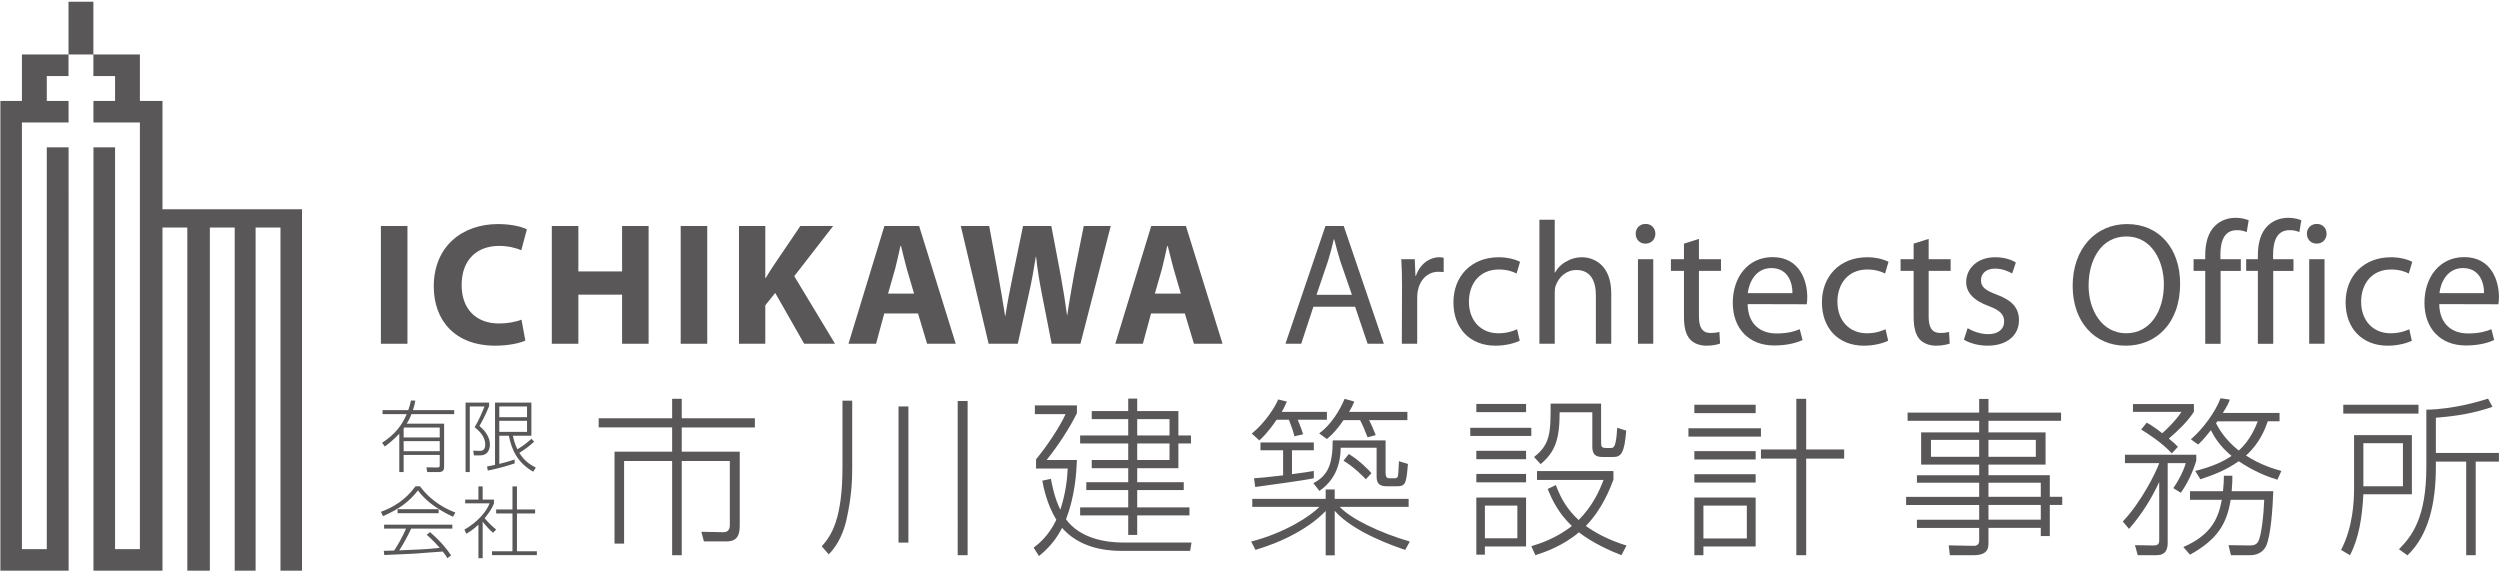 <?xml version="1.0" encoding="utf-8"?>
<!-- Generator: Adobe Illustrator 15.0.2, SVG Export Plug-In  -->
<!DOCTYPE svg PUBLIC "-//W3C//DTD SVG 1.1//EN" "http://www.w3.org/Graphics/SVG/1.1/DTD/svg11.dtd">
<svg version="1.1"
	 xmlns="http://www.w3.org/2000/svg" xmlns:xlink="http://www.w3.org/1999/xlink" xmlns:a="http://ns.adobe.com/AdobeSVGViewerExtensions/3.0/"
	 x="0px" y="0px" width="249px" height="57px" viewBox="-0.039 -0.176 249 57" enable-background="new -0.039 -0.176 249 57"
	 xml:space="preserve">
<defs>
</defs>
<path fill="#595757" d="M40.543,22.332v11.73h-2.645v-11.73H40.543z"/>
<path fill="#595757" d="M52.285,33.746c-0.473,0.223-1.586,0.508-2.988,0.508c-4.047,0-6.133-2.543-6.133-5.898
	c0-4.004,2.848-6.215,6.395-6.215c1.371,0,2.414,0.281,2.879,0.523l-0.555,2.082c-0.52-0.219-1.266-0.43-2.223-0.43
	c-2.082,0-3.719,1.27-3.719,3.895c0,2.355,1.391,3.832,3.738,3.832c0.816,0,1.684-0.156,2.223-0.383L52.285,33.746z"/>
<path fill="#595757" d="M57.566,22.332v4.527h4.355v-4.527h2.641v11.73h-2.641v-4.891h-4.355v4.891h-2.645v-11.73H57.566z"/>
<path fill="#595757" d="M70.402,22.332v11.73h-2.645v-11.73H70.402z"/>
<path fill="#595757" d="M73.563,22.332h2.621v5.188h0.039c0.258-0.453,0.535-0.871,0.813-1.289l2.641-3.898h3.266l-3.875,4.996
	l4.063,6.734h-3.074L77.172,29l-0.988,1.234v3.828h-2.621V22.332z"/>
<path fill="#595757" d="M88.031,31.047l-0.816,3.016h-2.746l3.578-11.73h3.457l3.648,11.73h-2.852l-0.902-3.016H88.031z M91,29.066
	l-0.73-2.488c-0.191-0.695-0.398-1.582-0.57-2.262h-0.055c-0.156,0.695-0.344,1.586-0.523,2.262l-0.711,2.488H91z"/>
<path fill="#595757" d="M98.43,34.063l-2.773-11.73h2.828l0.887,4.82c0.262,1.414,0.5,2.926,0.695,4.125h0.031
	c0.195-1.293,0.469-2.699,0.77-4.16l0.988-4.785h2.816l0.938,4.941c0.254,1.379,0.449,2.629,0.625,3.934h0.027
	c0.184-1.305,0.441-2.676,0.684-4.09l0.957-4.785h2.688l-3.02,11.73h-2.867l-0.988-5.043c-0.23-1.188-0.422-2.285-0.559-3.625
	h-0.031c-0.211,1.32-0.402,2.438-0.676,3.625l-1.117,5.043H98.43z"/>
<path fill="#595757" d="M114.605,31.047l-0.816,3.016h-2.746l3.582-11.73h3.453l3.648,11.73h-2.848l-0.906-3.016H114.605z
	 M117.574,29.066l-0.727-2.488c-0.191-0.695-0.402-1.582-0.578-2.262h-0.051c-0.156,0.695-0.344,1.586-0.52,2.262l-0.711,2.488
	H117.574z"/>
<path fill="#595757" d="M130.773,30.375l-1.211,3.688h-1.57l3.984-11.73h1.82l3.996,11.73h-1.617l-1.246-3.688H130.773z
	 M134.613,29.188l-1.164-3.371c-0.242-0.77-0.414-1.465-0.594-2.145h-0.051c-0.152,0.68-0.344,1.406-0.566,2.125l-1.152,3.391
	H134.613z"/>
<path fill="#595757" d="M139.602,28.27c0-0.996-0.02-1.844-0.074-2.629h1.344l0.066,1.652h0.055
	c0.375-1.133,1.316-1.848,2.344-1.848c0.152,0,0.273,0.016,0.414,0.055v1.426c-0.172-0.016-0.328-0.031-0.539-0.031
	c-1.074,0-1.844,0.813-2.051,1.945c-0.031,0.227-0.047,0.469-0.047,0.73v4.492h-1.531L139.602,28.27z"/>
<path fill="#595757" d="M151.328,33.762c-0.402,0.195-1.293,0.492-2.422,0.492c-2.535,0-4.184-1.723-4.184-4.316
	s1.773-4.492,4.516-4.492c0.902,0,1.703,0.23,2.121,0.457l-0.348,1.164c-0.367-0.191-0.938-0.402-1.773-0.402
	c-1.926,0-2.973,1.445-2.973,3.207c0,1.949,1.254,3.145,2.918,3.145c0.875,0,1.441-0.207,1.879-0.402L151.328,33.762z"/>
<path fill="#595757" d="M153.285,21.707h1.527v5.254h0.035c0.246-0.438,0.625-0.832,1.094-1.078
	c0.453-0.277,0.992-0.438,1.566-0.438c1.129,0,2.934,0.699,2.934,3.602v5.016h-1.531v-4.84c0-1.375-0.5-2.508-1.945-2.508
	c-0.988,0-1.75,0.699-2.047,1.539c-0.086,0.207-0.105,0.43-0.105,0.727v5.082h-1.527V21.707z"/>
<path fill="#595757" d="M163.828,24.09c-0.574,0-0.953-0.449-0.953-0.988c0-0.543,0.398-0.977,0.988-0.977s0.973,0.434,0.973,0.977
	c0,0.539-0.383,0.988-0.992,0.988H163.828z M163.102,34.063v-8.422h1.523v8.422H163.102z"/>
<path fill="#595757" d="M169.176,23.617v2.023h2.195v1.164h-2.195v4.539c0,1.047,0.301,1.641,1.148,1.641
	c0.418,0,0.66-0.035,0.887-0.109l0.07,1.168c-0.297,0.105-0.766,0.211-1.355,0.211c-0.711,0-1.285-0.246-1.648-0.641
	c-0.418-0.477-0.594-1.223-0.594-2.215v-4.594h-1.301v-1.164h1.301V24.09L169.176,23.617z"/>
<path fill="#595757" d="M174.027,30.113c0.031,2.066,1.336,2.922,2.859,2.922c1.102,0,1.777-0.191,2.328-0.422l0.281,1.078
	c-0.535,0.25-1.48,0.543-2.816,0.543c-2.57,0-4.133-1.723-4.133-4.25c0-2.551,1.512-4.551,3.961-4.551
	c2.746,0,3.457,2.414,3.457,3.965c0,0.313-0.02,0.555-0.055,0.73L174.027,30.113z M178.488,29.02
	c0.016-0.961-0.402-2.496-2.102-2.496c-1.559,0-2.223,1.426-2.348,2.496H178.488z"/>
<path fill="#595757" d="M188.023,33.762c-0.398,0.195-1.281,0.492-2.414,0.492c-2.535,0-4.184-1.723-4.184-4.316
	s1.77-4.492,4.512-4.492c0.906,0,1.703,0.23,2.121,0.457l-0.344,1.164c-0.367-0.191-0.941-0.402-1.777-0.402
	c-1.922,0-2.969,1.445-2.969,3.207c0,1.949,1.254,3.145,2.922,3.145c0.867,0,1.438-0.207,1.871-0.402L188.023,33.762z"/>
<path fill="#595757" d="M192.055,23.617v2.023h2.188v1.164h-2.188v4.539c0,1.047,0.297,1.641,1.148,1.641
	c0.414,0,0.656-0.035,0.883-0.109l0.066,1.168c-0.293,0.105-0.762,0.211-1.355,0.211c-0.707,0-1.281-0.246-1.648-0.641
	c-0.414-0.477-0.59-1.223-0.59-2.215v-4.594h-1.301v-1.164h1.301V24.09L192.055,23.617z"/>
<path fill="#595757" d="M195.934,32.512c0.465,0.281,1.262,0.594,2.031,0.594c1.09,0,1.609-0.543,1.609-1.254
	c0-0.727-0.434-1.133-1.543-1.547c-1.531-0.559-2.238-1.375-2.238-2.383c0-1.359,1.109-2.477,2.895-2.477
	c0.848,0,1.598,0.23,2.051,0.523l-0.367,1.098c-0.328-0.191-0.934-0.488-1.719-0.488c-0.902,0-1.387,0.523-1.387,1.152
	c0,0.711,0.484,1.027,1.578,1.441c1.441,0.539,2.207,1.27,2.207,2.539c0,1.496-1.164,2.543-3.133,2.543
	c-0.914,0-1.766-0.246-2.355-0.594L195.934,32.512z"/>
<path fill="#595757" d="M211.668,34.254c-3.113,0-5.27-2.402-5.27-5.953c0-3.727,2.297-6.16,5.422-6.16
	c3.211,0,5.281,2.453,5.281,5.934c0,4.02-2.449,6.18-5.422,6.18H211.668z M211.734,33.016c2.395,0,3.75-2.211,3.75-4.875
	c0-2.324-1.211-4.766-3.734-4.766c-2.52,0-3.766,2.348-3.766,4.895c0,2.465,1.348,4.746,3.734,4.746H211.734z"/>
<path fill="#595757" d="M219.602,34.063v-7.258h-1.16v-1.164h1.16v-0.402c0-1.184,0.277-2.262,0.992-2.941
	c0.57-0.559,1.336-0.781,2.031-0.781c0.555,0,1.004,0.121,1.305,0.242l-0.195,1.184c-0.242-0.105-0.539-0.195-0.988-0.195
	c-1.289,0-1.633,1.156-1.633,2.441v0.453h2.031v1.164h-2.012v7.258H219.602z"/>
<path fill="#595757" d="M224.844,34.063v-7.258h-1.164v-1.164h1.164v-0.402c0-1.184,0.281-2.262,0.992-2.941
	c0.574-0.559,1.336-0.781,2.035-0.781c0.551,0,1.004,0.121,1.301,0.242l-0.195,1.184c-0.238-0.105-0.531-0.195-0.984-0.195
	c-1.289,0-1.633,1.156-1.633,2.441v0.453h2.031v1.164h-2.016v7.258H224.844z"/>
<path fill="#595757" d="M230.684,24.09c-0.574,0-0.957-0.449-0.957-0.988c0-0.543,0.398-0.977,0.992-0.977
	c0.586,0,0.969,0.434,0.969,0.977c0,0.539-0.383,0.988-0.988,0.988H230.684z M229.957,34.063v-8.422h1.527v8.422H229.957z"/>
<path fill="#595757" d="M240.18,33.762c-0.398,0.195-1.281,0.492-2.406,0.492c-2.539,0-4.191-1.723-4.191-4.316
	s1.773-4.492,4.52-4.492c0.902,0,1.703,0.23,2.117,0.457l-0.344,1.164c-0.367-0.191-0.941-0.402-1.773-0.402
	c-1.926,0-2.973,1.445-2.973,3.207c0,1.949,1.25,3.145,2.922,3.145c0.863,0,1.438-0.207,1.871-0.402L240.18,33.762z"/>
<path fill="#595757" d="M242.91,30.113c0.035,2.066,1.336,2.922,2.867,2.922c1.094,0,1.766-0.191,2.328-0.422l0.277,1.078
	c-0.535,0.25-1.477,0.543-2.816,0.543c-2.566,0-4.129-1.723-4.129-4.25c0-2.551,1.508-4.551,3.957-4.551
	c2.746,0,3.461,2.414,3.461,3.965c0,0.313-0.02,0.555-0.059,0.73L242.91,30.113z M247.371,29.02c0.02-0.961-0.398-2.496-2.098-2.496
	c-1.566,0-2.227,1.426-2.344,2.496H247.371z"/>
<path fill="#595757" d="M67.863,39.547v1.934h7.285v0.918h-7.285v2.414h5.777v7.191c0,0.746-0.02,1.742-1.277,1.742H70.07
	l-0.254-0.957l2.188,0.043c0.543,0,0.648-0.395,0.648-0.668v-6.422h-4.789v9.379h-0.957v-9.379h-4.785v8.223h-0.953v-9.152h5.738
	v-2.418H59.59V41.48h7.316v-1.934H67.863z"/>
<path fill="#595757" d="M84.84,39.73v6.676c0,1.07-0.031,2.82-0.578,5.215c-0.203,0.891-0.691,2.363-1.762,3.414l-0.691-0.797
	c0.977-1.09,2.063-2.75,2.063-7.898V39.73H84.84z M90.438,40.309v13.555h-0.984V40.309H90.438z M96.336,39.762v15.359h-0.988V39.762
	H96.336z"/>
<path fill="#595757" d="M118.637,53.863l-0.141,0.828h-6.867c-1.645,0-4.184-0.336-5.887-2.289
	c-0.184,0.348-0.813,1.629-2.301,2.805l-0.527-0.836c0.543-0.422,1.48-1.168,2.258-2.773c-0.969-1.609-1.293-3.305-1.395-3.898
	l0.852-0.188c0.102,0.523,0.324,1.82,0.941,3.086c0.531-1.664,0.672-2.934,0.738-4.109h-3.156V45.57
	c1.016-1.219,2.359-3.207,2.938-4.496h-3.055v-0.871h4.188v0.777c-0.766,1.535-1.832,3.172-3.02,4.66h3.02
	c-0.055,1.375-0.203,3.586-1.086,5.914c1.426,1.918,3.969,2.309,5.715,2.309H118.637z M113.227,40.766h4.102v2.43h1.254v0.797
	h-1.254v2.461h-4.102v1.398h4.637v0.781h-4.637v1.73h5.203v0.797h-5.203v1.941h-0.895V51.16h-4.789v-0.797h4.789v-1.73h-4.176
	v-0.781h4.176v-1.398h-3.633v-0.813h3.633v-1.648h-4.789v-0.797h4.789V41.57h-3.633v-0.805h3.633v-1.238h0.895V40.766z
	 M116.445,41.57h-3.219v1.625h3.219V41.57z M116.445,43.992h-3.219v1.648h3.219V43.992z"/>
<path fill="#595757" d="M132,49.512v-0.934h0.898v0.934h7.363v0.797h-6.855c1.035,1.148,3.984,2.59,6.973,3.453l-0.461,0.832
	c-1.063-0.355-5.156-1.762-7.02-3.891v4.434H132v-4.422c-1.48,1.555-3.938,2.957-6.992,3.879l-0.43-0.832
	c3.352-0.863,5.879-2.516,6.797-3.453h-6.688v-0.797H132z M132.121,40.848v0.781h-2.906c0.371,0.922,0.41,1.02,0.535,1.449
	l-0.867,0.203c-0.125-0.531-0.297-1.004-0.547-1.652h-1.223c-0.898,1.313-1.438,1.801-1.723,2.059l-0.75-0.68
	c1.355-1.102,2.34-2.68,2.625-3.398l0.867,0.211c-0.141,0.301-0.242,0.578-0.508,1.027H132.121z M130.816,47.457
	c-1.008,0.227-4.496,0.68-5.836,0.871l-0.117-0.871c0.48-0.031,1.098-0.07,2.895-0.289v-2.5h-2.254v-0.777h5.313v0.777h-2.176v2.383
	c1.254-0.168,1.594-0.219,2.176-0.32V47.457z M137.965,43.688v3.242c0,0.227,0.035,0.527,0.344,0.527h0.598
	c0.234,0,0.281-0.168,0.301-0.266c0.016-0.16,0.035-0.297,0.09-1.43l0.895,0.273c-0.172,1.895-0.199,2.223-1.109,2.223h-0.953
	c-0.738,0-1.059-0.234-1.059-0.953v-2.887h-3.578c-0.016,2.816-1.613,3.941-2.117,4.301l-0.609-0.77
	c1.371-0.715,1.93-1.727,1.93-4.262H137.965z M140.137,40.848v0.82h-3.816c0.238,0.434,0.559,1.223,0.66,1.492l-0.809,0.223
	c-0.141-0.398-0.512-1.281-0.746-1.715h-1.648c-0.523,0.762-1.066,1.41-1.656,1.883l-0.773-0.566
	c1.195-0.844,2.074-2.34,2.535-3.438l0.965,0.273c-0.152,0.34-0.238,0.559-0.523,1.027H140.137z M136,47.559
	c-0.234-0.254-1.184-1.219-2.223-1.848l0.527-0.668c1.121,0.668,2.117,1.738,2.254,1.91L136,47.559z"/>
<path fill="#595757" d="M152.48,42.43v0.816h-6.082V42.43H152.48z M151.957,40.059v0.813h-4.953v-0.813H151.957z M151.957,44.727
	v0.836h-4.953v-0.836H151.957z M151.957,47.031v0.832h-4.953v-0.832H151.957z M151.957,49.379v4.875h-4.102v0.816h-0.852v-5.691
	H151.957z M151.09,50.18h-3.234v3.258h3.234V50.18z M161.453,55.121c-1.047-0.402-2.922-1.242-4.227-2.277
	c-1.656,1.379-3.406,1.977-4.34,2.277l-0.406-0.898c0.699-0.207,2.457-0.75,4.035-2.012c-1.375-1.316-1.98-2.648-2.406-3.684
	l0.813-0.391c0.543,1.449,1.191,2.48,2.273,3.484c1.41-1.43,2.066-2.902,2.477-3.992h-6.625v-0.883h7.613v0.848
	c-0.313,0.816-1.074,2.891-2.75,4.617c0.809,0.578,2.066,1.332,4.051,1.953L161.453,55.121z M159.43,40.02v3.938
	c0,0.371,0.109,0.484,0.457,0.484h0.496c0.289,0,0.547,0,0.648-2.012l0.902,0.285c-0.172,2.16-0.48,2.625-1.273,2.625h-1.074
	c-0.813,0-1.031-0.34-1.031-1.078v-3.379h-3.254c0,2.719-0.461,3.977-1.898,5.168l-0.652-0.711c1.652-1.277,1.652-2.488,1.652-5.32
	H159.43z"/>
<path fill="#595757" d="M175.352,42.48v0.828h-7.223V42.48H175.352z M174.824,40.137v0.832h-6.105v-0.832H174.824z M174.824,44.758
	v0.828h-6.105v-0.828H174.824z M174.824,47.051v0.836h-6.105v-0.836H174.824z M174.824,49.379v4.875h-5.203v0.867h-0.902v-5.742
	H174.824z M173.945,50.18h-4.324v3.277h4.324V50.18z M175.352,45.5v-0.91h3.523v-5.043h0.98v5.043h3.785v0.91h-3.785v9.621h-0.98
	V45.5H175.352z"/>
<path fill="#595757" d="M205.242,41.734h-7.23v1.156h5.688v3.207h-5.688v1.059h6.109v2.152h1.238v0.809h-1.238v3.102h-0.898v-0.816
	h-5.211v1.492c0,0.461-0.012,1.227-1.488,1.227h-2.355l-0.117-0.98l2.422,0.047c0.426,0.016,0.613-0.156,0.613-0.531v-1.254h-6.199
	v-0.816h6.199v-1.469h-7.277v-0.809h7.277v-1.406h-6.199v-0.746h6.199v-1.059h-5.781v-3.207h5.781v-1.156h-7.129v-0.82h7.129v-1.355
	h0.926v1.355h7.23V41.734z M197.086,43.633h-4.801v1.688h4.801V43.633z M202.73,43.633h-4.719v1.688h4.719V43.633z M203.223,47.902
	h-5.211v1.406h5.211V47.902z M203.223,50.117h-5.211v1.469h5.211V50.117z"/>
<path fill="#595757" d="M211.391,51.762c1.848-1.926,3.332-4.945,3.629-5.813h-3.414v-0.832h7.105v0.578
	c-0.289,1.02-0.898,2.328-1.543,3.207l-0.746-0.461c0.445-0.613,1.02-1.695,1.242-2.492h-1.801v7.93
	c0,1.227-0.762,1.242-1.219,1.242h-1.766l-0.273-1l1.836,0.031c0.336,0,0.578-0.07,0.578-0.496v-5.828
	c-0.781,1.684-1.781,3.285-3.008,4.672L211.391,51.762z M216.273,44.98c-0.969-1.059-2.414-1.996-3.055-2.375l0.559-0.688
	c0.383,0.223,0.793,0.461,1.539,1.055c0.348-0.289,1.313-1.207,1.918-2.125h-4.832v-0.781h6.074v0.766
	c-0.609,0.953-1.531,1.84-2.5,2.676c0.52,0.414,0.672,0.574,0.906,0.82L216.273,44.98z M217.422,54.309
	c2.898-1.258,3.508-2.992,3.832-4.703h-3.168V48.75h3.285c0.066-0.578,0.09-1.066,0.09-1.543h0.844c0,0.457,0,0.781-0.07,1.543
	h4.145c-0.055,1.598-0.242,4.484-0.73,5.488c-0.309,0.594-0.887,0.883-1.559,0.883h-1.93l-0.238-1l2.086,0.031
	c0.637,0.012,0.773-0.238,0.879-0.406c0.32-0.609,0.539-2.699,0.59-4.141h-3.34c-0.371,2.254-1.191,3.883-4.051,5.465
	L217.422,54.309z M227.004,40.953v0.832h-1.172c-0.254,0.73-0.797,2.184-2.172,3.414c1.512,0.969,2.852,1.34,3.527,1.531
	l-0.402,0.875c-0.973-0.301-2.273-0.789-3.848-1.844c-1.258,0.898-2.582,1.395-3.82,1.797l-0.512-0.828
	c1.781-0.445,2.766-0.934,3.621-1.496c-1.215-0.992-1.77-1.988-2.059-2.563c-0.727,0.93-1.051,1.219-1.266,1.43l-0.73-0.52
	c1.203-1.031,2.461-2.75,2.953-4.09l0.93,0.133c-0.125,0.328-0.238,0.609-0.699,1.328H227.004z M220.82,41.785
	c-0.059,0.051-0.09,0.133-0.145,0.188c0.254,0.492,0.863,1.609,2.262,2.723c1.164-1.02,1.695-2.402,1.898-2.91H220.82z"/>
<path fill="#595757" d="M240.184,43.16v5.895h-4.832c-0.113,2.297-0.461,4.434-1.336,6.066l-0.887-0.527
	c1.188-2.238,1.297-4.891,1.297-6.051V43.16H240.184z M240.844,40.137v0.883h-7.492v-0.883H240.844z M239.293,43.969h-3.941v4.289
	h3.941V43.969z M242.574,45.797v0.508c0,3.602-0.707,6.809-2.832,8.832l-0.844-0.609c1.285-1.309,2.727-3.105,2.727-8.223v-5.676
	c2.836-0.051,5.512-0.898,6.145-1.102l0.445,0.813c-1.742,0.613-3.52,0.922-5.641,1.09v3.504h6.281v0.863h-2.313v9.324h-0.949
	v-9.324H242.574z"/>
<path fill="#595757" d="M41.328,39.727c-0.055,0.305-0.113,0.578-0.238,0.945h4.109v0.398h-4.258
	c-0.199,0.516-0.348,0.758-0.473,0.953h3.727v4.27c0,0.316-0.066,0.547-0.539,0.547h-1.145l-0.078-0.469l1.137,0.016
	c0.172,0,0.188-0.102,0.188-0.234v-1.02h-3.594v1.707H39.73v-3.82c-0.629,0.676-1.172,1.078-1.449,1.273l-0.262-0.367
	c1.344-0.879,1.988-1.785,2.449-2.855h-2.406v-0.398h2.563c0.156-0.469,0.219-0.711,0.27-0.961L41.328,39.727z M40.219,42.406
	c-0.023,0.035-0.027,0.047-0.055,0.074v0.914h3.594v-0.988H40.219z M43.758,43.762h-3.594v1h3.594V43.762z"/>
<path fill="#595757" d="M48.676,39.922v0.363c-0.426,1.027-0.734,1.57-0.965,1.969c0.863,0.699,1.047,1.422,1.047,1.828
	c0,0.273-0.074,1.098-0.977,1.098h-0.617l-0.07-0.465l0.664,0.016c0.359,0.008,0.531-0.203,0.531-0.625
	c0-0.43-0.164-1.051-1.055-1.727c0.43-0.715,0.707-1.395,0.984-2.074H46.75v6.535h-0.418v-6.918H48.676z M53.164,43.809
	c-0.449,0.414-0.84,0.727-1.48,1.117c0.414,0.672,0.906,1.102,1.645,1.469l-0.266,0.41c-1.59-0.926-2.141-2.184-2.418-3.582h-0.953
	v2.805c0.527-0.117,1.004-0.266,1.527-0.441v0.395c-1.266,0.414-2.125,0.602-2.676,0.711l-0.07-0.406
	c0.156-0.031,0.289-0.055,0.793-0.156v-6.207h3.621v3.301h-1.844c0.133,0.629,0.27,0.961,0.453,1.352
	c0.691-0.406,1.207-0.879,1.391-1.047L53.164,43.809z M52.453,40.305h-2.762v1.07h2.762V40.305z M52.453,41.734h-2.762v1.105h2.762
	V41.734z"/>
<path fill="#595757" d="M41.789,48.258c1.215,1.637,2.746,2.313,3.527,2.617l-0.238,0.418c-1.082-0.512-2.566-1.336-3.484-2.625
	c-0.969,1.227-1.91,1.859-3.484,2.566l-0.211-0.434c1.23-0.438,2.449-1.18,3.449-2.543H41.789z M42.785,52.82
	c1.098,0.945,1.68,1.688,2.105,2.32l-0.375,0.281c-0.094-0.176-0.164-0.305-0.453-0.664c-0.422,0.016-2.422,0.188-2.836,0.211
	c-0.477,0.031-2.57,0.109-2.992,0.137l-0.047-0.418c0.07,0,0.906-0.023,1.031-0.031c0.34-0.5,0.785-1.273,1.188-2.184h-2.188v-0.391
	h6.797v0.391h-4.102c-0.324,0.73-0.852,1.66-1.188,2.168c2.004-0.078,2.715-0.109,4.039-0.246c-0.195-0.215-0.66-0.754-1.301-1.301
	L42.785,52.82z M39.559,50.543h4.09v0.395h-4.09V50.543z"/>
<path fill="#595757" d="M49.07,52.891c-0.332-0.254-0.918-0.949-1.035-1.109v3.641h-0.422v-3.34c-0.59,0.547-0.98,0.77-1.211,0.902
	l-0.184-0.41c1.309-0.754,2.199-1.785,2.504-2.617h-2.426v-0.375h1.316v-1.316h0.422v1.316h1.125v0.375
	c-0.191,0.547-0.605,1.086-0.93,1.48c0.508,0.574,0.602,0.664,1.148,1.129L49.07,52.891z M51.449,48.266v2.301h1.809v0.398h-1.809
	v3.762h1.984v0.391h-4.465v-0.391h2.035v-3.762h-1.625v-0.398h1.625v-2.301H51.449z"/>
<path fill="#595757" d="M16.145,20.668V9.875h-2.25V5.25H9.262V0H6.785v5.25h2.477v2.148h2.16v2.477H9.266v2.148h4.629v42.492
	h-2.473c0,0,0-37.648,0-40.016H9.27v42.164h6.875V22.488h2.473v34.176h2.246V22.488h2.473v34.176h2.082V22.488h2.477v34.176h2.145
	V20.668H16.145z M2.145,9.875H0v46.789h6.797L6.793,14.5H4.621c0,2.367,0,40.016,0,40.016H2.145V12.023h4.645V9.875H4.621V7.398
	h2.164V5.25H2.145V9.875z"/>
</svg>
